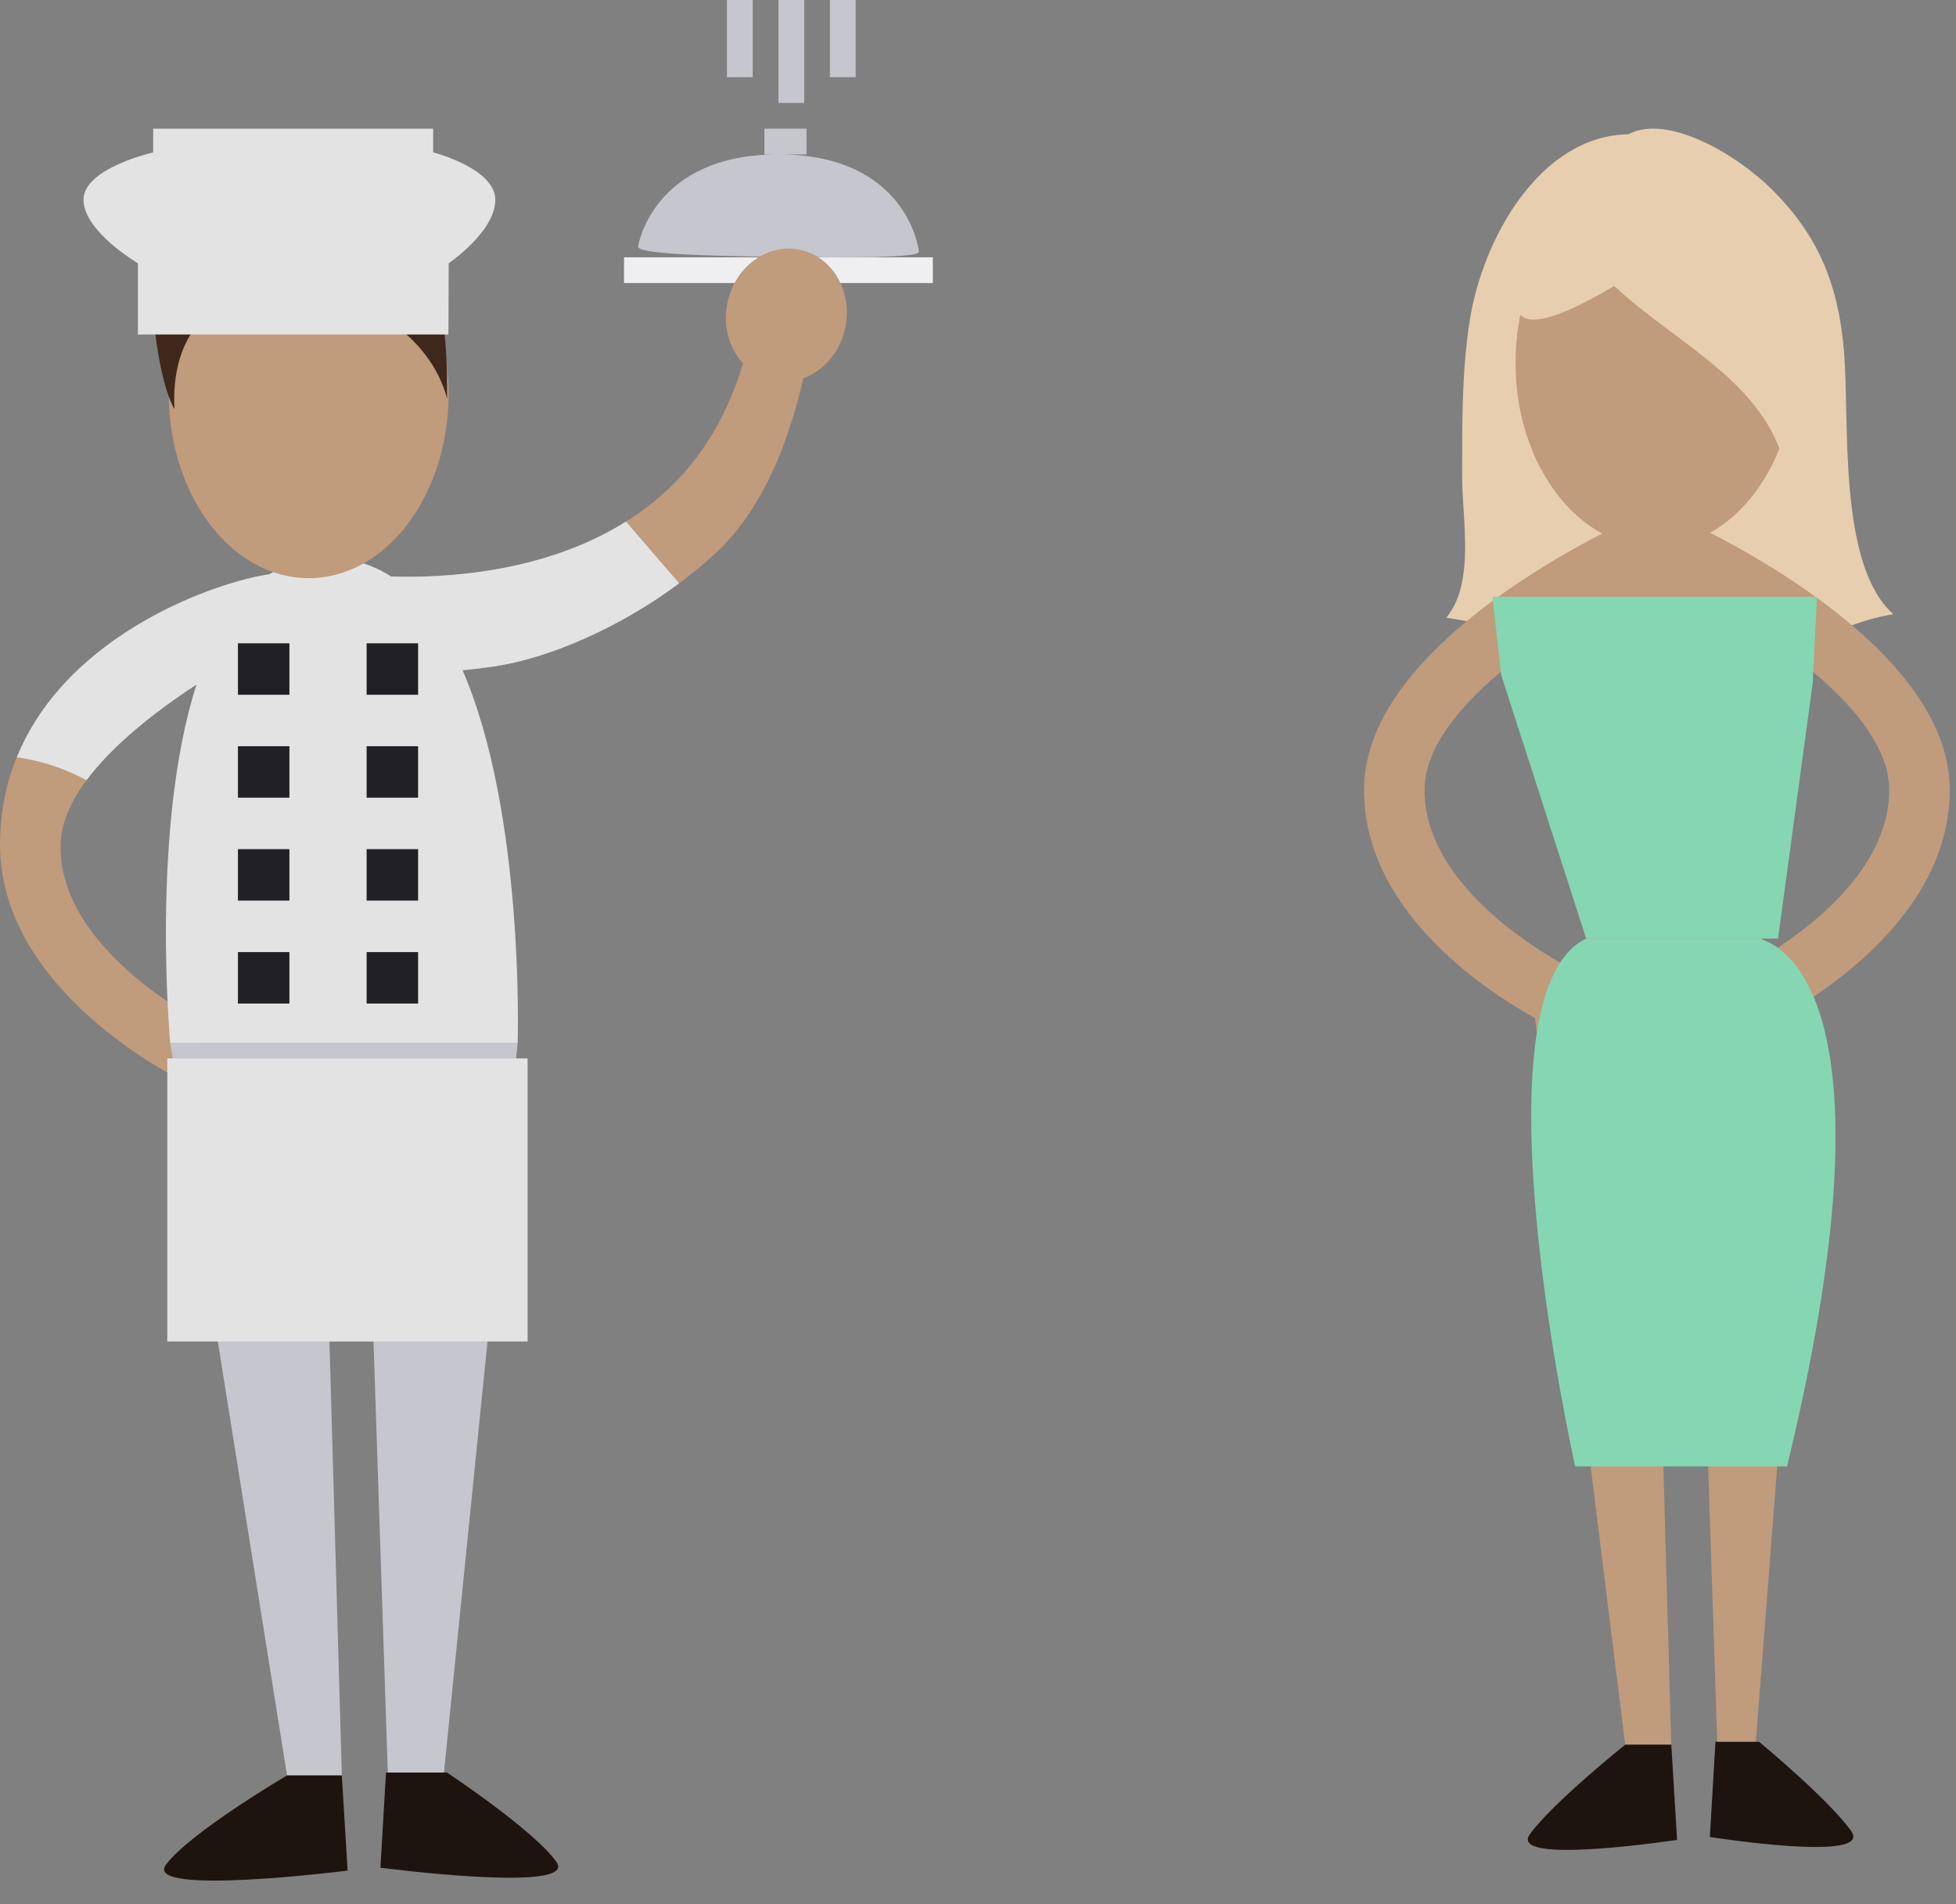 <svg width="76" height="74" viewBox="0 0 76 74" fill="none" xmlns="http://www.w3.org/2000/svg">
<rect x="0" y="0" width="76" height="74" fill="#808080" stroke="none"/>
<path fill-rule="evenodd" clip-rule="evenodd" d="M31.337 5H29.7V6H30.246C25.337 6 24.791 9.583 24.791 9.583C24.791 9.878 27.463 9.946 30.246 9.981C32.915 10.015 35.7 10.029 35.7 9.782C35.7 9.583 35.155 6 30.246 6H31.337V5Z" fill="#C6C6CE"/>
<rect x="24.246" y="10" width="12" height="1" fill="#EFEFF2"/>
<rect x="28.246" width="1" height="3" fill="#C6C6CE"/>
<rect x="30.246" width="1" height="4" fill="#C6C6CE"/>
<rect x="32.246" width="1" height="3" fill="#C6C6CE"/>
<path fill-rule="evenodd" clip-rule="evenodd" d="M11.521 24.451L10.559 22.303C8.238 22.592 0.057 25.394 0 32.766C-0.043 38.508 6.875 41.896 7.173 42.038L8.184 39.912C8.125 39.884 2.26 37.032 2.354 32.819C2.432 29.299 8.998 25.584 11.521 24.451Z" fill="#C09B7C"/>
<path fill-rule="evenodd" clip-rule="evenodd" d="M25.886 19.079C21.378 23.26 14.096 22.331 14.023 22.321L13.709 26.015C13.89 26.041 16.26 26.35 19.242 25.892C21.865 25.488 25.297 23.819 27.789 21.512C30.072 19.402 31.139 15.866 31.654 12.308L29.218 12.683C28.706 15.349 27.596 17.493 25.886 19.079Z" fill="#C09B7C"/>
<path fill-rule="evenodd" clip-rule="evenodd" d="M31.111 9.713C29.85 9.428 28.578 10.333 28.27 11.733C27.962 13.133 28.736 14.499 29.997 14.783C31.258 15.068 32.53 14.164 32.838 12.763C33.146 11.363 32.373 9.998 31.111 9.713Z" fill="#C09B7C"/>
<path fill-rule="evenodd" clip-rule="evenodd" d="M11.152 68.996H13.282L12.61 45.457H14.291L15.076 69.107L17.205 69.332L20.115 40.525H6.613L11.152 68.996Z" fill="#C6C6CE"/>
<rect x="6.5" y="41.133" width="14" height="11" fill="#E3E3E3"/>
<path fill-rule="evenodd" clip-rule="evenodd" d="M11.152 68.997C11.152 68.997 7.342 71.239 6.445 72.471C5.549 73.704 13.506 72.696 13.506 72.696L13.282 68.997H11.152Z" fill="#1E140F"/>
<path fill-rule="evenodd" clip-rule="evenodd" d="M17.365 68.884H14.998L14.781 72.583C14.781 72.583 22.489 73.593 21.621 72.36C20.752 71.126 17.365 68.884 17.365 68.884Z" fill="#1E140F"/>
<path fill-rule="evenodd" clip-rule="evenodd" d="M26.389 22.669C25.699 21.869 25.01 21.07 24.322 20.27C21.076 22.308 17.123 22.468 15.194 22.402C14.492 21.953 13.691 21.692 12.777 21.683C11.891 21.674 11.128 21.904 10.469 22.317C8.451 22.604 2.617 24.598 0.656 29.427C1.584 29.561 2.501 29.855 3.363 30.323C4.378 28.951 6.02 27.657 7.635 26.605C5.838 32.188 6.613 40.526 6.613 40.526H20.115C20.115 40.526 20.394 31.613 17.971 26.046C18.379 26.009 18.803 25.959 19.242 25.892C21.402 25.558 24.109 24.366 26.389 22.669Z" fill="#E3E3E3"/>
<path fill-rule="evenodd" clip-rule="evenodd" d="M11.993 8.133C8.991 8.133 6.558 11.342 6.558 15.301C6.558 19.259 8.991 22.468 11.993 22.468C14.996 22.468 17.43 19.259 17.43 15.301C17.43 11.342 14.996 8.133 11.993 8.133Z" fill="#C09B7C"/>
<path fill-rule="evenodd" clip-rule="evenodd" d="M9.635 6.858C7.709 7.453 6.124 8.722 5.94 10.767C5.839 11.902 6.15 14.8 6.779 15.9C6.414 8.894 16.086 10.508 17.373 15.499C17.377 12.387 17.21 10.696 14.977 8.459C13.337 6.816 11.945 6.145 9.635 6.858Z" fill="#3F281B"/>
<rect x="9.245" y="25" width="2" height="2" fill="#202025"/>
<rect x="9.245" y="29" width="2" height="2" fill="#202025"/>
<rect x="9.245" y="33" width="2" height="2" fill="#202025"/>
<rect x="9.245" y="37" width="2" height="2" fill="#202025"/>
<rect x="14.245" y="25" width="2" height="2" fill="#202025"/>
<rect x="14.245" y="29" width="2" height="2" fill="#202025"/>
<rect x="14.245" y="33" width="2" height="2" fill="#202025"/>
<rect x="14.245" y="37" width="2" height="2" fill="#202025"/>
<path fill-rule="evenodd" clip-rule="evenodd" d="M5.359 13H17.424L17.434 10.231C17.434 10.231 19.245 9 19.245 7.769C19.245 6.538 16.83 5.923 16.83 5.923V5H5.952V5.923C5.952 5.923 3.235 6.538 3.245 7.769C3.256 9 5.359 10.231 5.359 10.231V13Z" fill="#E3E3E3"/>
<path fill-rule="evenodd" clip-rule="evenodd" d="M68.88 7.396C67.427 5.941 64.762 4.426 63.27 5.217C59.816 5.278 57.605 9.307 57.111 12.426C56.794 14.43 56.811 16.464 56.811 18.526C56.811 20.171 57.322 22.651 56.194 24.007C59.727 24.492 62.352 26.35 66.097 26.217C68.983 26.116 70.896 24.305 73.565 23.868C71.385 21.937 71.88 16.322 71.644 13.608C71.425 11.081 70.675 9.192 68.88 7.396Z" fill="#E7CEAE"/>
<path fill-rule="evenodd" clip-rule="evenodd" d="M64.322 6.939C61.319 6.939 58.886 10.149 58.886 14.107C58.886 18.066 61.319 21.273 64.322 21.273C67.324 21.273 69.758 18.066 69.758 14.107C69.758 10.149 67.324 6.939 64.322 6.939Z" fill="#C09B7C"/>
<path fill-rule="evenodd" clip-rule="evenodd" d="M68.413 33.616C70.599 27.06 69.386 20.54 64.433 20.49C59.192 20.436 57.989 27.731 61.687 33.616C63.215 36.045 59.614 39.332 59.614 39.332H70.426C70.426 39.332 67.364 36.762 68.413 33.616Z" fill="#C09B7C"/>
<path fill-rule="evenodd" clip-rule="evenodd" d="M63.146 67.802H64.938L64.266 44.264H65.947L66.731 67.913L68.188 68.138L70.426 39.331H59.614L63.146 67.802Z" fill="#C09B7C"/>
<path fill-rule="evenodd" clip-rule="evenodd" d="M64.524 22.249L63.56 20.101C62.493 20.579 53.126 24.939 53.002 30.564C52.874 36.304 59.876 39.694 60.174 39.836L61.185 37.709C61.126 37.682 55.261 34.83 55.354 30.616C55.433 27.096 62 23.382 64.524 22.249Z" fill="#C09B7C"/>
<path fill-rule="evenodd" clip-rule="evenodd" d="M65.195 20.101L64.232 22.249C66.756 23.382 73.322 27.096 73.401 30.616C73.495 34.83 67.631 37.682 67.571 37.709L68.581 39.836C68.879 39.694 75.883 36.304 75.754 30.564C75.629 24.939 66.264 20.579 65.195 20.101Z" fill="#C09B7C"/>
<path fill-rule="evenodd" clip-rule="evenodd" d="M63.146 67.803C63.146 67.803 60.343 70.045 59.446 71.278C58.549 72.511 65.163 71.502 65.163 71.502L64.938 67.803H63.146Z" fill="#1E140F"/>
<path fill-rule="evenodd" clip-rule="evenodd" d="M68.349 67.69H66.654L66.436 71.389C66.436 71.389 72.8 72.398 71.931 71.164C71.062 69.931 68.349 67.69 68.349 67.69Z" fill="#1E140F"/>
<path fill-rule="evenodd" clip-rule="evenodd" d="M68.299 36.475H61.63C57.088 38.661 61.204 56.987 61.204 56.987H69.434C74.259 37.147 68.299 36.475 68.299 36.475Z" fill="#85D6B3"/>
<path fill-rule="evenodd" clip-rule="evenodd" d="M58.325 26.217L61.63 36.474H69.086L70.431 26.554L70.599 23.191H57.989L58.325 26.217Z" fill="#85D6B3"/>
<path fill-rule="evenodd" clip-rule="evenodd" d="M64.714 5.875C62.911 5.49 60.735 6.564 60.044 8.396C59.376 10.164 56.811 14.617 62.719 11.114C65.292 13.507 68.889 14.965 69.46 18.64C70.946 16.571 70.66 12.22 69.458 10.032C68.457 8.206 66.8 6.32 64.714 5.875Z" fill="#E7CEAE"/>
</svg>
